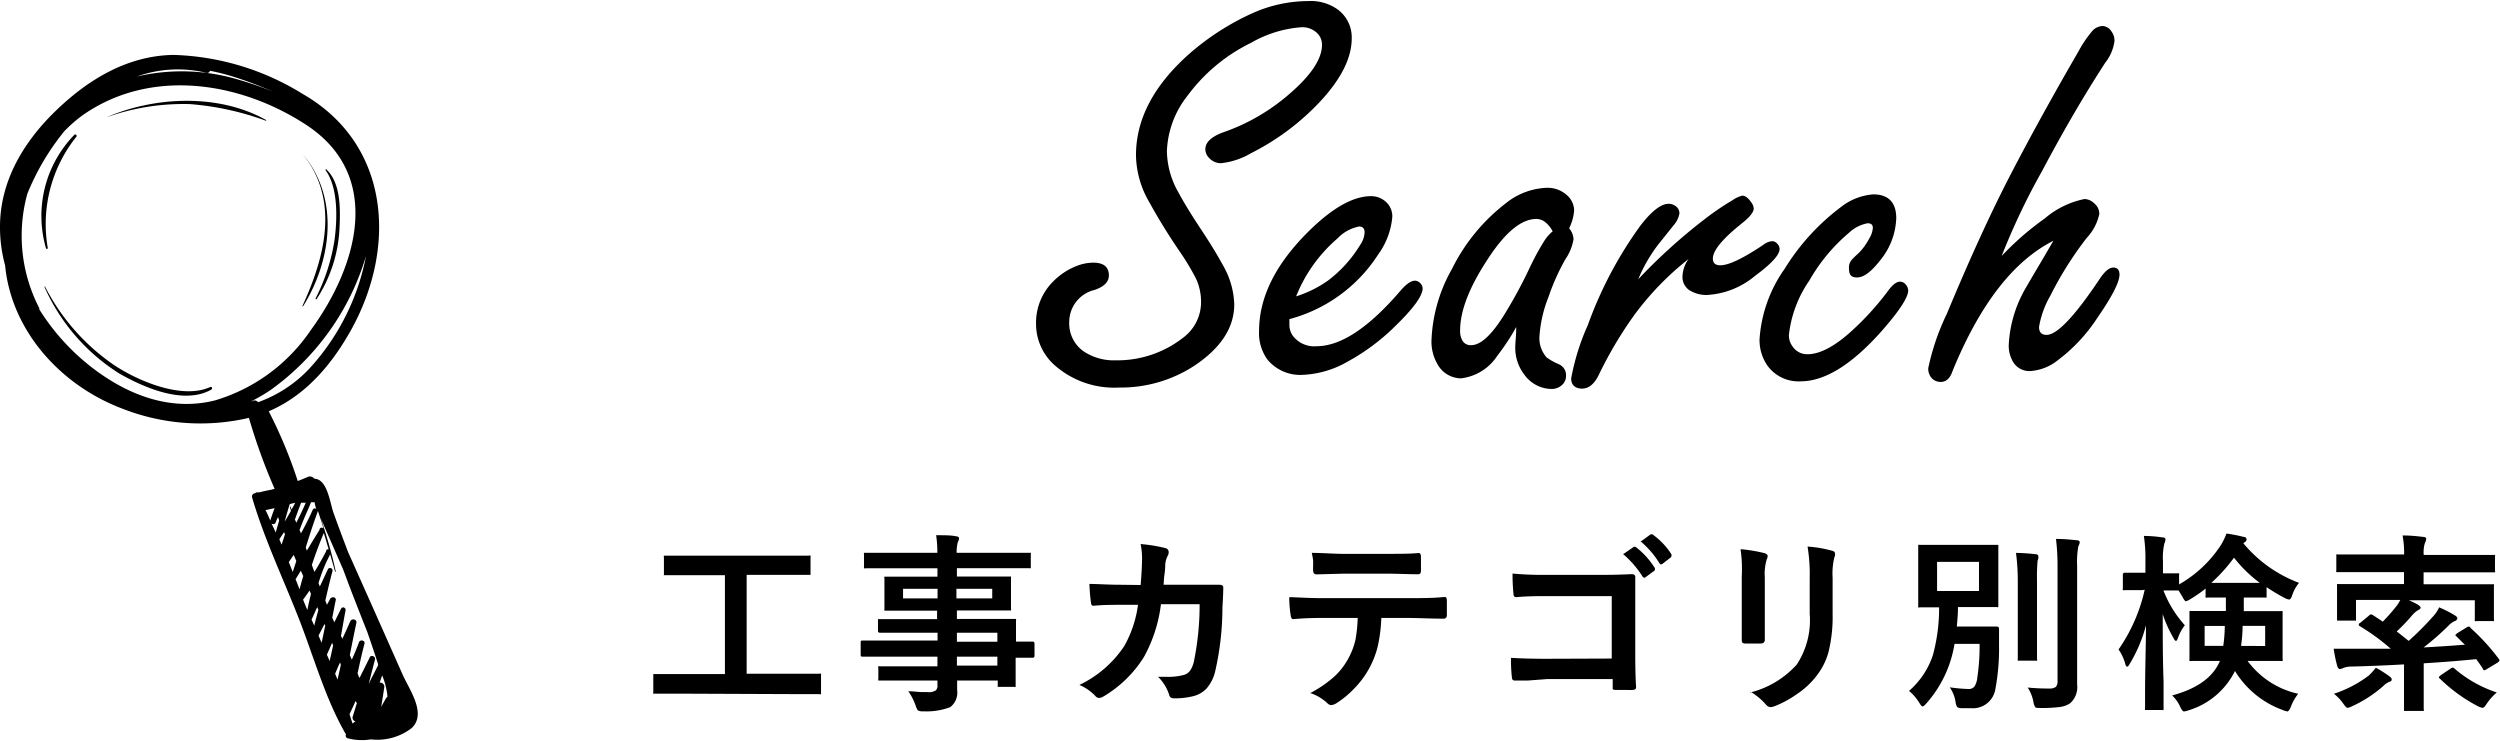 <svg xmlns="http://www.w3.org/2000/svg" viewBox="0 0 209.4 62.05"><title>asideTitle1</title><g id="レイヤー_2" data-name="レイヤー 2"><g id="side"><path d="M91.57,22c.87,0,1.31.36,1.31,1.07,0,.54-.4.95-1.22,1.22A2.76,2.76,0,0,0,89.56,27a2.84,2.84,0,0,0,1.22,2.44,4.55,4.55,0,0,0,2.67.74,8.93,8.93,0,0,0,5.63-1.88,3.71,3.71,0,0,0,1.52-3,4.62,4.62,0,0,0-.44-2,21.21,21.21,0,0,0-1.42-2.34c-1-1.47-1.8-2.8-2.46-4A8,8,0,0,1,95.15,13q0-4.56,4.52-8.54a21.48,21.48,0,0,1,5.27-3.37,11.51,11.51,0,0,1,4.62-1A3.9,3.9,0,0,1,112,.76a2.9,2.9,0,0,1,1.22,2.46q0,2.44-2.64,5.28a20.64,20.64,0,0,1-5.81,4.34,6.21,6.21,0,0,1-2.51.83,1.32,1.32,0,0,1-1-.46,1,1,0,0,1-.3-.71c0-.6.54-1.09,1.62-1.46a16.74,16.74,0,0,0,5.22-3q2.92-2.45,2.93-4.27a1.35,1.35,0,0,0-.59-1.15,1.77,1.77,0,0,0-1.09-.34,9.84,9.84,0,0,0-4.23,1.29,14.54,14.54,0,0,0-5.37,4.47,7.93,7.93,0,0,0-1.71,4.62,7.14,7.14,0,0,0,.91,3.36q.75,1.39,1.92,3.15c.75,1.13,1.39,2.17,1.91,3.13a6.9,6.9,0,0,1,.9,3.2q0,2.88-3.29,5.1a11.26,11.26,0,0,1-6.35,1.86,7.53,7.53,0,0,1-5.47-1.93,4.61,4.61,0,0,1-1.49-3.37,4.87,4.87,0,0,1,1.42-3.57,5.62,5.62,0,0,1,2-1.32A3.87,3.87,0,0,1,91.57,22Z"/><path d="M108,26.73v.44a1.59,1.59,0,0,0,.27.93,2.24,2.24,0,0,0,2,.9q3.06,0,7.06-4.68c.47-.54.87-.81,1.19-.81a.63.63,0,0,1,.49.27.61.61,0,0,1,.15.37c0,.63-.78,1.7-2.35,3.22a17.63,17.63,0,0,1-3.9,2.9,8.21,8.21,0,0,1-3.86,1.13,3.56,3.56,0,0,1-2.88-1.27,3.75,3.75,0,0,1-.71-2.4c0-2.75,1.3-5.44,3.88-8.08q3.15-3.22,5.5-3.22a1.83,1.83,0,0,1,1.14.39,1.63,1.63,0,0,1,.64,1.34,6.3,6.3,0,0,1-1.2,3.18A12.72,12.72,0,0,1,108,26.73Zm.54-1.9a9.68,9.68,0,0,0,2.68-1.32,10.69,10.69,0,0,0,2.71-3,2,2,0,0,0,.37-1.05c0-.32-.16-.49-.46-.49a3.4,3.4,0,0,0-1.81,1A12.5,12.5,0,0,0,108.56,24.83Z"/><path d="M127,27.39a18.17,18.17,0,0,1-1.58,2.4,4.21,4.21,0,0,1-3.05,1.9,2.27,2.27,0,0,1-2-1.25,3.72,3.72,0,0,1-.47-1.9,13.07,13.07,0,0,1,1.71-6A15.75,15.75,0,0,1,126.16,17a5.8,5.8,0,0,1,3.39-1.27,2.41,2.41,0,0,1,1.71.63,1.74,1.74,0,0,1,.59,1.27,4,4,0,0,1-.42,1.49,1.58,1.58,0,0,1,.37.91,4.15,4.15,0,0,1-.68,1.68,18.34,18.34,0,0,0-1.42,3.17,10.76,10.76,0,0,0-.76,3.37,2.42,2.42,0,0,0,.61,1.69,5.07,5.07,0,0,0,1,.56,1,1,0,0,1,.62,1,1,1,0,0,1-.35.76,1.27,1.27,0,0,1-.85.32,2.84,2.84,0,0,1-2.27-1.17,3.68,3.68,0,0,1-.78-2.4C126.92,28.68,127,28.14,127,27.39Zm3.06-8a2.42,2.42,0,0,0-.64-.79,1.21,1.21,0,0,0-.73-.26q-1.86,0-4,3.25-2.39,3.59-2.39,6.08a1.58,1.58,0,0,0,.23.92.79.79,0,0,0,.7.32q1.17,0,2.73-2.49a39.14,39.14,0,0,0,2.17-4,21.07,21.07,0,0,1,1.25-2.29A3.33,3.33,0,0,1,130.07,19.36Z"/><path d="M137.22,23.39a46.89,46.89,0,0,1,5.52-5,22.81,22.81,0,0,1,2.39-1.63,2.34,2.34,0,0,1,.81-.37c.24,0,.48.18.73.54a.94.94,0,0,1,.22.54c0,.29-.31.69-.93,1.19-1.66,1.32-2.49,2.31-2.49,3,0,.38.21.56.63.56.7,0,1.91-.58,3.62-1.73a1.35,1.35,0,0,1,.73-.29.55.55,0,0,1,.39.19.65.65,0,0,1,.22.47c0,.48-.68,1.23-2.05,2.24a6.85,6.85,0,0,1-4.08,1.61,2.71,2.71,0,0,1-1.44-.41,1.33,1.33,0,0,1-.56-1.22,2.62,2.62,0,0,1,.51-1.39,24.25,24.25,0,0,0-4.54,4.68,33.48,33.48,0,0,0-3,5.06c-.37.75-.84,1.12-1.39,1.12s-.91-.29-.91-.85A19.55,19.55,0,0,1,133,27.22a33.46,33.46,0,0,1,4.4-8.32c.94-1.22,1.73-1.83,2.36-1.83a1,1,0,0,1,.59.19.75.75,0,0,1,.32.61,2,2,0,0,1-.49,1l-1.3,1.63A12.76,12.76,0,0,0,137.22,23.39Z"/><path d="M156.9,16.28c1.28,0,1.93.68,1.93,2a5.87,5.87,0,0,1-1.4,3.59c-.71.91-1.34,1.37-1.88,1.37s-.68-.26-.68-.78a1,1,0,0,1,.2-.66,6.05,6.05,0,0,1,.58-.57,5,5,0,0,0,.91-1.24,2,2,0,0,0,.31-.9c0-.26-.14-.39-.44-.39a3.12,3.12,0,0,0-1.56.8,14.81,14.81,0,0,0-3.32,4,9.91,9.91,0,0,0-1.71,4.54,1.56,1.56,0,0,0,.32,1,1.46,1.46,0,0,0,1.24.63c1,0,2.24-.63,3.64-1.9a23.45,23.45,0,0,0,3-3.27c.43-.61.79-.91,1.1-.91a.62.62,0,0,1,.49.25.77.77,0,0,1,.2.49c0,.6-.78,1.77-2.32,3.51-2.46,2.74-4.69,4.1-6.69,4.1a3.21,3.21,0,0,1-2.76-1.29,3.73,3.73,0,0,1-.68-2.25,11.49,11.49,0,0,1,2.1-5.88,18.71,18.71,0,0,1,4.68-5.15A5,5,0,0,1,156.9,16.28Z"/><path d="M167.66,21.44a24.24,24.24,0,0,1,3.62-3.15,7.35,7.35,0,0,1,3.32-1.62,1.22,1.22,0,0,1,.8.35,1.15,1.15,0,0,1,.44.9,4.24,4.24,0,0,1-1.05,2,29.46,29.46,0,0,0-3.07,4.88,7.72,7.72,0,0,0-.93,2.59q0,.66.63.66,1.32,0,4.45-4.69c.42-.63.8-.95,1.14-.95s.52.2.52.59q0,.94-1.86,3.63a14,14,0,0,1-3.37,3.59,4.11,4.11,0,0,1-2.24.86,1.58,1.58,0,0,1-1.52-.91,2.67,2.67,0,0,1-.29-1.24,10.49,10.49,0,0,1,1.54-5c.24-.44,1-1.69,2.2-3.76q-5,2.52-8.43,10.87c-.21.63-.53.95-1,.95a1,1,0,0,1-.76-.32,1.19,1.19,0,0,1-.29-.83,19.82,19.82,0,0,1,1.56-4.56q2.91-7,5.42-11.82t5.59-10.13a9.81,9.81,0,0,1,1.15-1.71,1.21,1.21,0,0,1,.88-.44.92.92,0,0,1,.75.46,1.28,1.28,0,0,1,.25.79,3.68,3.68,0,0,1-.78,1.83q-2.64,4.07-5.25,9A57.35,57.35,0,0,0,167.66,21.44Z"/><path d="M56.87,58.1l-2,0q-.13,0-.15,0a.22.22,0,0,1,0-.14V56.61c0-.09,0-.14,0-.15s.06,0,.14,0l2,0h3.86V48.18H57.92l-2.17,0c-.08,0-.13,0-.14,0s0-.06,0-.14V46.69a.24.24,0,0,1,0-.15l.14,0,2.17,0h7.67l2.15,0a.24.24,0,0,1,.15,0,.37.37,0,0,1,0,.14V48q0,.14,0,.15s-.07,0-.14,0l-2.15,0H62.54v8.28h4.07l2,0a.28.28,0,0,1,.16,0,.49.49,0,0,1,0,.15V58c0,.08,0,.12,0,.14a.24.24,0,0,1-.15,0l-2,0Z"/><path d="M74.25,55l-2,0c-.11,0-.16,0-.16-.17v-1c0-.12,0-.18.16-.18l2,0h4.28V53H75.89l-2.17,0q-.18,0-.18-.15V52c0-.08,0-.13,0-.14s.06,0,.14,0l2.17,0h2.64v-.71H76.47l-2.22,0c-.09,0-.15,0-.17,0a.4.4,0,0,1,0-.15l0-.83V49.3l0-.84a.28.28,0,0,1,0-.16l.16,0,2.22,0h2.06v-.7h-4l-2,0a.24.24,0,0,1-.15,0,.44.44,0,0,1,0-.15v-1a.24.24,0,0,1,0-.15l.14,0,2,0h4a9.09,9.09,0,0,0-.1-1.47c.71,0,1.27,0,1.66.09.17,0,.26.08.26.18a.65.65,0,0,1-.1.3,3.07,3.07,0,0,0-.1.9h4.06l2,0c.08,0,.14,0,.15,0a.22.22,0,0,1,0,.14v1c0,.09,0,.14,0,.15a.22.22,0,0,1-.14,0l-2,0H80.15v.7h2.13l2.24,0c.09,0,.14,0,.16,0a.37.37,0,0,1,0,.14l0,.84v.86l0,.83a.29.29,0,0,1,0,.17s-.07,0-.15,0l-2.24,0H80.15v.71h2.6l2.2,0q.14,0,.15,0a.22.22,0,0,1,0,.14l0,1.39v.37l1.39,0c.11,0,.16.06.16.18v1c0,.12-.05.17-.16.17h-.42c-.29,0-.62,0-1,0v.81l0,1.48c0,.08,0,.14,0,.15a.24.24,0,0,1-.15,0H83.72c-.08,0-.13,0-.15,0s0-.06,0-.14V57H80.17c0,.19,0,.46,0,.8a1.53,1.53,0,0,1-.58,1.43,5.56,5.56,0,0,1-2.25.35.83.83,0,0,1-.46-.08,1.47,1.47,0,0,1-.18-.38,4.82,4.82,0,0,0-.62-1.22c.43,0,.83.07,1.22.07h.4a1.05,1.05,0,0,0,.69-.15.55.55,0,0,0,.13-.44V57H75.91l-2.19,0c-.08,0-.13,0-.15,0a.24.24,0,0,1,0-.15v-.86a.29.29,0,0,1,0-.18.33.33,0,0,1,.14,0l2.19,0h2.62V55Zm1.39-4.88h2.89v-.8H75.64Zm7.47,0v-.8h-3v.8ZM83.54,53H80.15v.75h3.39Zm-3.39,2.75h3.39V55H80.15Z"/><path d="M95.54,49q.1-1.16.12-2.16a6.44,6.44,0,0,0-.12-1.27,13,13,0,0,1,2.08.34.34.34,0,0,1,.27.34.61.61,0,0,1-.08.3,1.92,1.92,0,0,0-.21.75c0,.11,0,.37-.06.79s-.05.6-.08.89h2.43l2.23,0c.22,0,.34.07.34.22s0,.57-.07,1.7a23.89,23.89,0,0,1-.59,5.26,3.39,3.39,0,0,1-.74,1.51,2.3,2.3,0,0,1-1.15.65,6.26,6.26,0,0,1-1.61.17.37.37,0,0,1-.38-.32A3.7,3.7,0,0,0,97,56.69l.71,0a5,5,0,0,0,1.46-.16,1,1,0,0,0,.53-.38,2.29,2.29,0,0,0,.3-.74,23.58,23.58,0,0,0,.48-4.8H97.24a12.14,12.14,0,0,1-1.43,4.43,10,10,0,0,1-3.39,3.3.7.7,0,0,1-.36.12.41.41,0,0,1-.31-.16,4,4,0,0,0-1.34-.93,9.33,9.33,0,0,0,3.76-3.26,9.62,9.62,0,0,0,1.15-3.45H93.88c-.71,0-1.47,0-2.3.08h0c-.12,0-.19-.09-.2-.27a14.44,14.44,0,0,1-.13-1.56c.67,0,1.55.07,2.65.07Z"/><path d="M115.7,51.76a13.05,13.05,0,0,1-.3,2.38,7.62,7.62,0,0,1-2,3.56A7.76,7.76,0,0,1,112,58.86a1.08,1.08,0,0,1-.48.2.47.47,0,0,1-.34-.16,3.85,3.85,0,0,0-1.43-.85,10,10,0,0,0,2-1.37,5.76,5.76,0,0,0,1.16-1.48,6,6,0,0,0,.63-1.65,12,12,0,0,0,.18-1.79h-3c-.51,0-1.31,0-2.39.1-.12,0-.19-.09-.22-.31a9.31,9.31,0,0,1-.12-1.53c.6,0,1.5.08,2.72.08h7.19c1.14,0,2.18,0,3.11-.1.12,0,.18.11.18.32s0,.32,0,.62,0,.5,0,.61-.08.27-.24.27c-1.13,0-2.14-.06-3-.06Zm-5.82-5.45c.93,0,1.82.08,2.66.08h3.59c1.09,0,2,0,2.69-.07.13,0,.2.11.2.31s0,.39,0,.58,0,.39,0,.58-.07.31-.22.31c-.87,0-1.76-.05-2.67-.05h-3.59l-2.27.06c-.17,0-.26-.09-.28-.27s0-.4,0-.75S109.89,46.46,109.88,46.31Z"/><path d="M135,55.16V49.93h-5.59q-1.56,0-2.4.09-.24,0-.24-.27a16.65,16.65,0,0,1-.08-1.71,25.89,25.89,0,0,0,2.67.11h4.75c.54,0,1.38,0,2.54-.06.21,0,.32.08.32.23v0l0,2.53v3.82c0,.76,0,1.72.07,2.9,0,.13-.1.21-.29.22s-.45,0-.7,0-.49,0-.71,0a.54.54,0,0,1-.26-.06s0-.1,0-.21v-.64h-5.5L128,57l-1.14,0c-.13,0-.21-.08-.22-.24a13.25,13.25,0,0,1-.08-1.66c.83.05,1.81.08,2.94.08Zm1-8.77.85-.59a.12.12,0,0,1,.09,0,.23.23,0,0,1,.14.07,6.79,6.79,0,0,1,1.53,1.71.19.19,0,0,1,0,.12c0,.05,0,.09-.09.14l-.67.49a.22.22,0,0,1-.13.06.19.19,0,0,1-.14-.1A8.33,8.33,0,0,0,135.93,46.39Zm1.47-1.06.8-.58.1,0a.23.23,0,0,1,.14.08A6.07,6.07,0,0,1,140,46.43a.34.34,0,0,1,0,.14.18.18,0,0,1-.1.15l-.64.5a.24.24,0,0,1-.12.05c-.06,0-.1,0-.15-.1A7.5,7.5,0,0,0,137.4,45.33Z"/><path d="M145.79,46a12.62,12.62,0,0,1,2,.33c.18.05.27.14.27.26a.64.64,0,0,1-.07.24,4.17,4.17,0,0,0-.17,1.52v3.23c0,.2,0,.87,0,2,0,.21-.12.32-.35.32h-1.29c-.19,0-.29-.08-.29-.24v0l0-2.18V48.29A11.87,11.87,0,0,0,145.79,46Zm.82,12a7.76,7.76,0,0,0,3.89-2.34,6.78,6.78,0,0,0,1.08-4.27v-3a14.09,14.09,0,0,0-.18-2.61,10.19,10.19,0,0,1,2.09.36.27.27,0,0,1,.22.27.55.55,0,0,1-.06.26,5.75,5.75,0,0,0-.15,1.74v3a12.4,12.4,0,0,1-.34,3.19,5.64,5.64,0,0,1-1,2,6.79,6.79,0,0,1-1.67,1.55,8.42,8.42,0,0,1-1.85,1,1.1,1.1,0,0,1-.33.08.53.53,0,0,1-.38-.2A5.47,5.47,0,0,0,146.61,57.93Z"/><path d="M163.31,57.57a13.61,13.61,0,0,0,1.54.14.62.62,0,0,0,.54-.22,1.73,1.73,0,0,0,.23-.74,17.86,17.86,0,0,0,.19-2.82h-2.1a9.83,9.83,0,0,1-2.37,5c-.14.16-.24.24-.31.24s-.14-.1-.27-.3a3.93,3.93,0,0,0-.86-1,6.79,6.79,0,0,0,2-3,15,15,0,0,0,.52-4l-1.21,0h-.36a.31.31,0,0,1-.18,0,.44.44,0,0,1,0-.15l0-1.42V47.21l0-1.41c0-.09,0-.14,0-.16a.42.42,0,0,1,.16,0l1.86,0h2.67l1.86,0c.09,0,.14,0,.16,0s0,.07,0,.15l0,1.41v2.08l0,1.42q0,.13,0,.15a.24.24,0,0,1-.15,0l-1.86,0H164c0,.57-.05,1.12-.1,1.63H166l1.23,0c.14,0,.21.06.21.19,0,.56,0,1,0,1.42a18.42,18.42,0,0,1-.31,3.64,1.9,1.9,0,0,1-2,1.59c-.32,0-.59,0-.79,0s-.37-.06-.41-.11a.9.9,0,0,1-.13-.41A3,3,0,0,0,163.31,57.57Zm-1.06-10.51V49.5h3.51V47.06Zm6.61-.75a15.5,15.5,0,0,1,1.63.11q.24,0,.24.18a.67.67,0,0,1,0,.19l-.06.16a15.48,15.48,0,0,0-.05,1.71v4.41l0,2.12a.24.24,0,0,1,0,.15.4.4,0,0,1-.15,0h-1.3c-.09,0-.14,0-.16,0a.37.37,0,0,1,0-.14l0-2.12V48.68A18.57,18.57,0,0,0,168.86,46.31Zm1,11.28a17.05,17.05,0,0,0,1.77.08.87.87,0,0,0,.57-.14.68.68,0,0,0,.14-.49V47.43a19.29,19.29,0,0,0-.13-2.29c.66,0,1.23.06,1.73.11.17,0,.26.08.26.18a1.1,1.1,0,0,1-.12.33,7.51,7.51,0,0,0-.1,1.63v6.76l0,3.18a1.8,1.8,0,0,1-.58,1.57,2,2,0,0,1-.89.32,11.48,11.48,0,0,1-1.58.08c-.26,0-.42,0-.46-.08a1,1,0,0,1-.15-.43A3.34,3.34,0,0,0,169.84,57.59Z"/><path d="M179.41,49.43l-1.45,0a.24.24,0,0,1-.15,0,.47.47,0,0,1,0-.16V48.15c0-.12.06-.18.17-.18l1.45,0h.27v-.93a12.85,12.85,0,0,0-.13-2.15,10.84,10.84,0,0,1,1.54.12c.18,0,.27.07.27.17a.82.82,0,0,1-.09.33,5.37,5.37,0,0,0-.12,1.51v1l1.2,0q.14,0,.15,0a.24.24,0,0,1,0,.15v.78A10.2,10.2,0,0,0,186,45.69a5.46,5.46,0,0,0,.49-1,12.26,12.26,0,0,1,1.47.29c.14,0,.21.1.21.2a.24.24,0,0,1-.12.21l-.15.11a11.1,11.1,0,0,0,4.67,3.32,3,3,0,0,0-.56,1c-.09.27-.18.4-.27.4a1.3,1.3,0,0,1-.39-.14,15.6,15.6,0,0,1-1.5-.9v.72c0,.08,0,.13,0,.15a.4.4,0,0,1-.15,0l-1.53,0h-.23l0,1.14h1.09l2,0a.28.28,0,0,1,.16,0,.4.4,0,0,1,0,.15l0,1.21V54l0,1.19a.29.29,0,0,1,0,.17.24.24,0,0,1-.15,0l-2,0h-.78a7.16,7.16,0,0,0,4.24,2.75,3.87,3.87,0,0,0-.61,1.07c-.11.27-.21.41-.3.41a1.56,1.56,0,0,1-.39-.12,7.78,7.78,0,0,1-4-3.27,6.4,6.4,0,0,1-3.9,3.3,1.33,1.33,0,0,1-.37.09c-.09,0-.2-.13-.32-.4a3.08,3.08,0,0,0-.67-.94q3.15-.85,4-2.89h-.4l-2,0a.22.22,0,0,1-.15,0,.42.42,0,0,1,0-.16l0-1.19V52.54l0-1.21q0-.13,0-.15a.22.22,0,0,1,.14,0l2,0h.91V50.05h-.07l-1.46,0a.29.29,0,0,1-.17,0,.37.37,0,0,1,0-.14V49.3a11,11,0,0,1-1.27.88,1.19,1.19,0,0,1-.38.18q-.1,0-.3-.39l-.31-.51H182l-.79,0A9.38,9.38,0,0,0,183,52.37a3.77,3.77,0,0,0-.55,1c-.07.21-.13.31-.19.31s-.13-.08-.21-.24a10.57,10.57,0,0,1-.9-2c0,1.81,0,3.7.07,5.68,0,.44,0,1,0,1.68,0,.3,0,.48,0,.52s0,.13,0,.15a.3.3,0,0,1-.14,0h-1.25c-.09,0-.14,0-.16,0a.22.22,0,0,1,0-.14s0-.39,0-1.11c0-2.1.07-4.06.08-5.85a12.1,12.1,0,0,1-1.34,3.19c-.1.19-.18.28-.24.28s-.13-.09-.17-.28a3.92,3.92,0,0,0-.55-1.16,14.16,14.16,0,0,0,2.19-5Zm6.94,3h-1.69V54.1h1.56A13.07,13.07,0,0,0,186.35,52.42Zm-1.12-3.61h4.05a11.12,11.12,0,0,1-2.16-2.11A13.7,13.7,0,0,1,185.23,48.81Zm4.5,5.29V52.42h-1.89c0,.75-.08,1.31-.13,1.68Z"/><path d="M199,55.93a8.76,8.76,0,0,1,1.15.73c.12.08.18.16.18.26s-.08.17-.24.2a2,2,0,0,0-.51.38A10.64,10.64,0,0,1,197,59.16a1.46,1.46,0,0,1-.37.13c-.08,0-.2-.13-.37-.37a3.73,3.73,0,0,0-.77-.81,10.07,10.07,0,0,0,2.9-1.51A5.77,5.77,0,0,0,199,55.93Zm7.9-3.36a17.38,17.38,0,0,1,2.4,2.62.28.28,0,0,1,.06.13s-.05.11-.16.18l-.91.55a.52.52,0,0,1-.21.09s-.08,0-.11-.1-.3-.46-.56-.83c-1.18.12-2.64.24-4.4.35V58l0,1.39a.22.22,0,0,1,0,.16l-.14,0h-1.36q-.13,0-.15,0s0-.07,0-.15l0-1.39V55.65c-1.62.09-3.08.15-4.4.18a2,2,0,0,0-.67.11.94.94,0,0,1-.28.1c-.11,0-.19-.09-.24-.25a11,11,0,0,1-.3-1.45c.44,0,1,0,1.68,0,1,0,2.06,0,3.1,0a17.72,17.72,0,0,0-2.57-1.88c-.08-.05-.11-.09-.11-.14s0-.08.12-.15l.74-.61a.28.28,0,0,1,.17-.1.33.33,0,0,1,.16.07c.15.09.43.27.82.54a15.42,15.42,0,0,0,1.17-1.33,3.23,3.23,0,0,0,.3-.49h-3.71v1.58c0,.09,0,.13,0,.15s-.07,0-.15,0h-1.29q-.13,0-.15,0s0-.06,0-.14l0-1.54v-.46l0-.76c0-.09,0-.14,0-.16s.07,0,.15,0l2.16,0h3.3v-1H197.9l-2.06,0q-.14,0-.15,0a.22.22,0,0,1,0-.14V46.59c0-.08,0-.13,0-.15a.33.33,0,0,1,.14,0l2.06,0h3.48a8.16,8.16,0,0,0-.13-1.59c.66,0,1.23.06,1.7.12.19,0,.28.07.28.16a.91.91,0,0,1-.11.35,2.71,2.71,0,0,0-.1,1h3.76l2.06,0q.14,0,.15,0a.22.22,0,0,1,0,.14v1.17a.2.2,0,0,1,0,.15s-.06,0-.14,0l-2.06,0H203v1h3.6l2.15,0c.08,0,.13,0,.14,0a.24.24,0,0,1,0,.15l0,.68v.56l0,1.54a.24.24,0,0,1,0,.15.4.4,0,0,1-.15,0h-1.28a.29.29,0,0,1-.17,0,.37.37,0,0,1,0-.14v-1.6h-5.52a7.26,7.26,0,0,1,.74.36c.16.11.24.19.24.25s-.06.15-.18.2a1.86,1.86,0,0,0-.48.39,16.07,16.07,0,0,1-1.34,1.41l1,.79a24.3,24.3,0,0,0,2-2,2.71,2.71,0,0,0,.55-.81,9.78,9.78,0,0,1,1.36.7c.11.07.17.15.17.22s-.07.18-.21.23a1.55,1.55,0,0,0-.51.36A21.54,21.54,0,0,1,203,54.23c1.06-.06,2.21-.13,3.46-.23l-.24-.23-.47-.47c-.05,0-.08-.08-.08-.11s.06-.09.16-.16l.78-.48a.39.39,0,0,1,.17-.07A.26.26,0,0,1,206.94,52.57ZM209.13,58a4.77,4.77,0,0,0-.82.91c-.16.26-.28.38-.36.38a1.29,1.29,0,0,1-.37-.12,13.46,13.46,0,0,1-3.22-2.33.17.17,0,0,1-.08-.12s.05-.09.15-.16l.83-.56a.45.45,0,0,1,.19-.08.23.23,0,0,1,.14.08A10.39,10.39,0,0,0,209.13,58Z"/><path d="M33.73,56.52q-2.28-5.15-4.58-10.29c-.41-1.09-.83-2.19-1.22-3.29-.28-.78-.5-2.76-1.55-2.84h-.05a.46.46,0,0,0-.58-.14q-.41.18-.81.33a39.11,39.11,0,0,0-2.43-5.84c3.14-1.34,5.36-4,7-7C33.27,20.5,32.59,12,25.32,7.85A21.67,21.67,0,0,0,14.53,4.6c-3.87.06-7.17,2.07-9.89,4.71S0,15.22,0,19a12.16,12.16,0,0,0,.43,3.24c.51,5.36,4.53,10,9.85,12A17.86,17.86,0,0,0,20.85,35,48.31,48.31,0,0,0,23,40.94l-.28.08c-.33.06-.66.13-1,.22l-.09,0h0l-.13,0a.53.53,0,0,0-.15.08.27.27,0,0,0-.23.36c1,3.41,2.56,6.7,3.86,10s2.26,6.85,4,9.84a.23.23,0,0,0,.14.32,4.76,4.76,0,0,0,1.95.09,4.7,4.7,0,0,0,3.39-.93C35.78,59.81,34.29,57.77,33.73,56.52ZM17.29,6.1a.25.25,0,0,0,.3-.17,18.47,18.47,0,0,1,2.07.53,31.15,31.15,0,0,1,3.22,1.23,27,27,0,0,0-2.85-1,16.52,16.52,0,0,0-8.57-.28A10.2,10.2,0,0,1,17.29,6.1ZM18,33.54c-3.76.94-7.36-.48-10.34-2.79a18.69,18.69,0,0,1-4.37-4.84.36.36,0,0,0,0-.1,13.22,13.22,0,0,1-1-9.58A20.45,20.45,0,0,1,5.38,11,11.46,11.46,0,0,1,6.91,9.66c5.69-4,13.2-2.84,18.77.82,6.48,4.27,4.23,11.87.36,17.16A14.76,14.76,0,0,1,18,33.54Zm3.09.12,0-.07a14.62,14.62,0,0,0,1.57-.92,21.2,21.2,0,0,0,8-11.24A19.32,19.32,0,0,1,26,30.78a10.91,10.91,0,0,1-4.39,2.91A.34.34,0,0,0,21.07,33.66Zm2,10.09a4.48,4.48,0,0,1,.2-.44l.09.29c-.09.33-.19.67-.29,1-.11-.26-.23-.51-.35-.76A.22.22,0,0,0,23.1,43.75Zm9.25,14.72c-.14.25-.28.49-.41.74.09-.56.18-1.11.26-1.66a.34.34,0,0,0-.39-.37l.21-.61a6.17,6.17,0,0,1,.44,1.71v.08A.38.38,0,0,0,32.35,58.47Zm-5-12.34c-.31.6-.64,1.19-1,1.77-.08-.19-.15-.39-.22-.58.3-.9.63-1.79,1-2.67.15.45.27.91.41,1.36A.19.19,0,0,0,27.31,46.13Zm-.55-1.79c-.37.59-.73,1.18-1.09,1.78l-.09-.26c.31-1,.63-2,1-3a.13.13,0,0,0,0-.12c.17.51.33,1,.49,1.52A.2.2,0,0,0,26.76,44.34Zm-.25-1.65a.19.19,0,0,0-.34,0c-.31.7-.65,1.37-1,2,0-.1-.08-.2-.11-.3.14-.37.29-.74.44-1.1s.36-.8.52-1.22h.31l0,.06C26.4,42.35,26.45,42.52,26.51,42.69Zm-2.11,0-.09-.25s-.08,0-.07,0,.07.23.1.35c-.17.3-.34.61-.53.9h0c.14-.49.28-1,.43-1.47l.46-.11C24.6,42.36,24.5,42.54,24.4,42.73Zm-.63,1.87c0,.07.05.13.07.19-.09.29-.19.58-.28.87-.07-.15-.13-.3-.19-.45C23.51,45,23.64,44.8,23.77,44.6Zm.8,1.92.22.51-.3.92-.33-.83Zm.18,2,.42-.68c.06.15.13.3.2.45-.11.36-.21.73-.31,1.11l-.34-.87Zm1.34,3.37.45-1a2.14,2.14,0,0,0,.1.22c-.12.45-.24.89-.35,1.33-.08-.17-.15-.35-.23-.52Zm1.06.42.06.14-.3,1.43-.26-.6Zm.64,1.58.08.21c-.09.44-.19.87-.29,1.31-.07-.18-.15-.35-.23-.53C27.5,54.56,27.65,54.23,27.79,53.9Zm.66,1.65.07.18c-.09.42-.18.83-.28,1.25-.06-.17-.13-.33-.2-.49C28.18,56.17,28.31,55.86,28.45,55.55Zm1.49.82c.17-.8.35-1.61.56-2.41.07-.27-.36-.37-.46-.12-.18.49-.39,1-.6,1.46l-.17-.38c.18-.9.36-1.8.55-2.7.07-.3-.39-.4-.51-.13-.22.5-.45,1-.67,1.48,0-.08-.07-.17-.11-.25.13-.72.25-1.45.39-2.17,0-.24-.3-.31-.39-.1L28,52.13c-.05-.13-.11-.26-.17-.39.1-.48.19-1,.29-1.45.07-.3-.35-.35-.47-.12s-.18.32-.26.49l-.14-.36c.19-.83.38-1.65.6-2.47a.21.21,0,0,0-.38-.16c-.23.49-.46,1-.68,1.45a2.49,2.49,0,0,1-.11-.29A14.45,14.45,0,0,1,27.37,47c.1-.19.19-.38.28-.57.14.48.29,1,.42,1.46,0,0,.07,0,.06,0a41.24,41.24,0,0,0-1.26-4.47l1.86,4.25c.28.74.55,1.48.84,2.22q.59,1.52,1.2,3.06c.31.89.61,1.78.9,2.68a.32.32,0,0,0,0,.09c-.26.53-.52,1-.79,1.57l.54-2.09A.26.26,0,0,0,31,55c-.29.6-.59,1.19-.88,1.78C30,56.61,30,56.49,29.94,56.37ZM25.61,42.11c-.25.58-.52,1.14-.8,1.69,0-.09-.07-.19-.11-.28.17-.48.34-.94.52-1.41ZM23,42.56h0c-.12.33-.24.66-.35,1,0,0,0,0,0,.06-.13-.3-.26-.6-.41-.89Zm2.4,7.65c.18-.24.35-.49.52-.74.05.09.09.19.13.28-.12.44-.22.89-.3,1.34C25.61,50.8,25.5,50.51,25.38,50.21Zm3.89,9.58v0c.17-.36.34-.72.5-1.09,0,.07.07.13.1.2L29.55,60a.32.32,0,0,0,.42.41l0,0-.11,0a.45.45,0,0,0-.31.21C29.45,60.4,29.36,60.1,29.27,59.79Z"/><path d="M4,20.76A11.7,11.7,0,0,1,6.4,11.45c.08-.1-.07-.25-.17-.16a9.74,9.74,0,0,0-2.38,9.5A.06.06,0,0,0,4,20.76Z"/><path d="M17.6,32.42c-2.37,1.08-6.15-.55-8.13-1.9A17.75,17.75,0,0,1,3.77,24a0,0,0,0,0-.06,0A16.41,16.41,0,0,0,10,31.29c2.05,1.17,5.38,2.63,7.67,1.36C17.84,32.58,17.75,32.35,17.6,32.42Z"/><path d="M25.32,12.86s0,0,0,0c3.16,3.88,1.9,8.67,0,12.79a0,0,0,0,0,.07,0C27.78,21.8,28.48,16.57,25.32,12.86Z"/><path d="M28.44,19.05c.07-1.56.11-3.76-1.13-4.88a0,0,0,0,0-.06.06c1.1,1.48,1,4.17.77,5.87A16.12,16.12,0,0,1,26.43,25c0,.05.06.1.09.05A11.84,11.84,0,0,0,28.44,19.05Z"/><path d="M22.3,10.06c-3.95-2.23-9.33-2-13.39-.23,0,0,0,0,0,0a19.15,19.15,0,0,1,7-1.11,23.74,23.74,0,0,1,6.38,1.4A0,0,0,0,0,22.3,10.06Z"/></g></g></svg>
